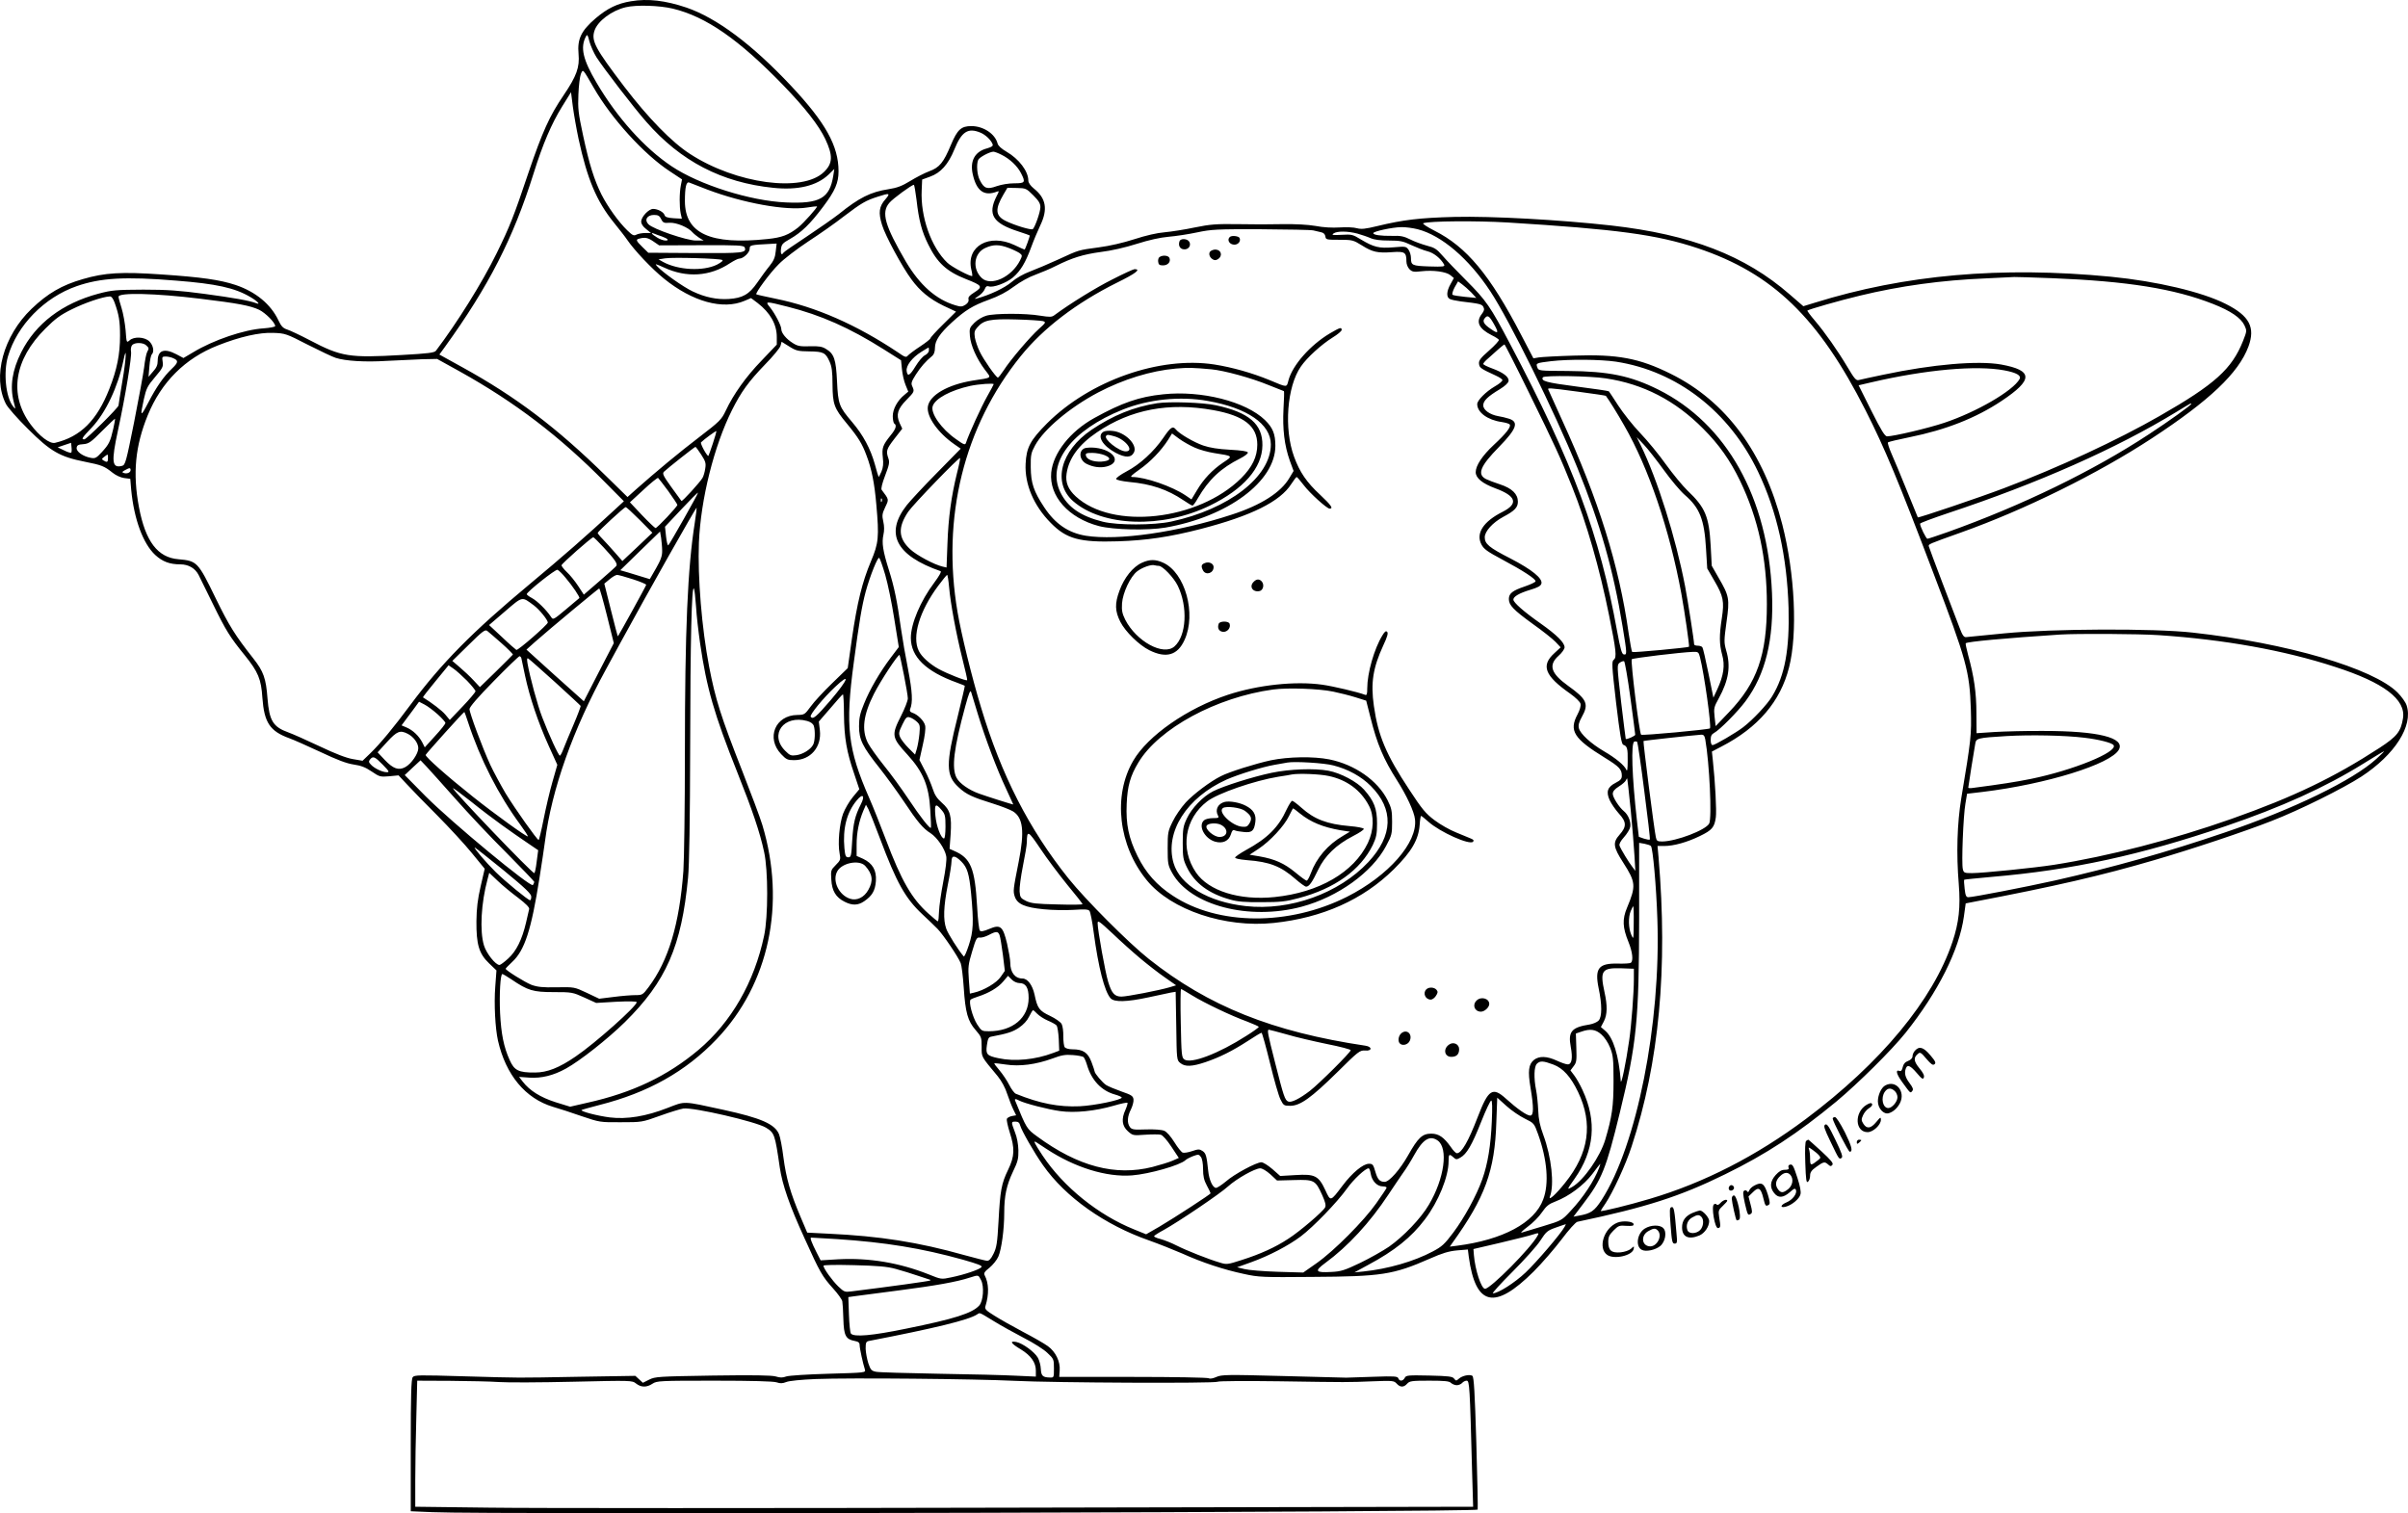 <?xml version="1.0" encoding="UTF-8"?>
<svg xmlns="http://www.w3.org/2000/svg" version="1.0" viewBox="0 0 1598.62 1004.709" preserveAspectRatio="xMidYMid meet">
  <g transform="translate(-202.312,1503.706) scale(0.1,-0.1)" fill="#000000" stroke="none">
    <path d="M6213 15029 c-92 -15 -157 -47 -235 -113 -97 -83 -123 -138 -114 -237 8 -89 -13 -147 -99 -274 -94 -138 -141 -243 -234 -516 -97 -289 -124 -357 -211 -534 -96 -195 -260 -458 -403 -647 -11 -13 -49 -18 -227 -28 -348 -20 -401 -12 -610 98 -63 33 -131 65 -150 71 -28 9 -40 22 -58 60 -50 107 -151 191 -285 236 -103 34 -225 52 -494 70 -263 18 -373 12 -520 -31 -139 -40 -232 -94 -340 -197 -188 -180 -262 -452 -171 -631 11 -23 77 -98 147 -167 149 -149 211 -185 379 -218 111 -22 128 -29 183 -73 21 -17 54 -32 77 -35 l40 -5 6 -72 c19 -197 79 -359 160 -434 48 -44 96 -62 166 -62 55 0 99 -26 122 -71 9 -19 52 -106 96 -195 85 -174 112 -217 211 -339 88 -109 108 -157 116 -280 12 -166 50 -223 180 -270 28 -10 120 -51 206 -91 112 -53 173 -76 220 -83 48 -7 78 -18 119 -46 53 -36 58 -37 117 -32 l62 6 58 -62 c31 -34 121 -126 200 -205 78 -79 181 -190 228 -248 l86 -105 -27 -117 c-20 -87 -27 -146 -28 -232 -1 -154 17 -215 84 -279 l49 -47 -8 -109 c-9 -114 0 -276 18 -357 52 -228 182 -385 366 -440 39 -11 124 -39 190 -62 118 -40 122 -41 260 -40 140 0 140 0 260 43 66 24 136 45 155 48 67 9 482 -87 548 -127 57 -35 60 -45 92 -265 17 -115 65 -253 164 -469 103 -228 118 -254 190 -334 31 -34 58 -72 61 -85 2 -12 6 -65 7 -118 3 -110 16 -134 74 -145 26 -5 34 -11 34 -28 0 -21 22 -122 35 -162 6 -21 4 -21 -242 -28 -141 -4 -262 -12 -280 -18 -24 -9 -41 -9 -70 0 -28 8 -146 10 -418 6 -362 -6 -382 -7 -422 -27 l-42 -21 -25 23 -25 23 -373 -6 c-446 -8 -362 -8 -763 3 -302 9 -331 9 -342 -6 -10 -13 -13 -120 -13 -453 l0 -437 143 -6 c355 -17 6934 0 6940 17 2 6 -2 206 -9 445 -10 333 -16 436 -26 443 -18 12 -68 1 -90 -19 -17 -15 -19 -15 -31 0 -10 15 -36 18 -165 21 -141 3 -154 2 -163 -15 -12 -23 -35 -25 -43 -3 -5 13 -26 15 -163 10 -87 -3 -169 -6 -183 -6 -14 0 -205 5 -424 11 -368 10 -402 9 -437 -6 -22 -10 -43 -14 -51 -9 -7 5 -233 9 -503 9 l-490 0 3 42 c5 60 -27 125 -78 162 -23 17 -98 60 -167 96 -68 36 -153 84 -189 107 -55 34 -65 44 -59 62 25 80 23 153 -5 206 -7 14 -1 24 32 50 22 18 49 51 59 74 21 49 39 180 39 291 0 112 15 182 58 273 32 66 37 86 36 142 -1 40 -9 86 -23 120 -26 69 -26 70 4 70 18 0 26 -7 31 -26 9 -33 93 -181 152 -264 149 -212 409 -396 704 -499 62 -22 160 -61 218 -86 135 -61 278 -108 410 -136 99 -22 125 -23 455 -20 460 3 536 14 780 121 83 37 127 50 181 55 l72 6 6 -48 c45 -328 171 -357 431 -98 55 55 138 151 185 213 48 64 93 114 105 117 456 96 681 168 980 315 274 134 482 271 740 484 145 121 366 340 459 456 216 271 356 550 387 772 l12 87 51 10 c545 104 852 175 1200 277 251 73 604 191 779 260 186 72 477 217 597 295 223 146 345 338 300 473 -6 20 -34 59 -60 85 -161 161 -735 329 -1360 398 -260 29 -932 26 -1250 -5 -129 -13 -244 -24 -254 -25 -15 -2 -25 12 -44 63 -14 36 -64 169 -113 296 -48 126 -89 236 -91 244 -3 14 -4 14 212 91 425 151 912 392 1269 626 383 251 575 433 641 609 47 128 7 204 -150 283 -157 80 -459 151 -765 181 -728 70 -1365 14 -1965 -173 l-75 -23 -90 78 c-297 259 -658 398 -1185 458 -340 38 -795 63 -1040 57 -232 -6 -341 -19 -514 -61 -79 -19 -105 -22 -135 -14 -20 6 -71 8 -114 5 -49 -3 -109 0 -160 10 -53 9 -130 13 -217 12 -74 -2 -209 -2 -300 0 -142 2 -182 -1 -285 -22 -66 -14 -156 -28 -200 -32 -50 -4 -124 -21 -201 -46 -74 -24 -165 -45 -235 -54 -140 -19 -130 -16 -269 -80 -63 -29 -148 -65 -188 -80 -45 -17 -93 -44 -124 -71 -46 -39 -143 -85 -228 -108 -21 -6 -20 -4 8 15 19 12 38 33 43 47 6 17 14 22 26 18 28 -11 117 22 161 59 51 44 83 98 121 201 16 44 43 108 60 144 52 108 39 181 -43 246 -22 18 -36 38 -36 52 0 62 -62 144 -145 192 -33 19 -55 39 -59 54 -16 64 -94 116 -174 116 -68 0 -93 -23 -136 -125 -49 -117 -75 -150 -144 -175 -32 -12 -88 -41 -127 -65 -54 -33 -86 -45 -143 -54 -118 -18 -195 -56 -331 -166 -36 -28 -132 -95 -213 -149 -81 -53 -150 -101 -153 -106 -13 -21 -21 -9 -17 25 4 30 11 38 59 65 77 44 134 99 221 215 79 105 102 158 102 235 0 168 -86 323 -315 567 -259 276 -494 451 -695 520 -140 47 -256 61 -367 42z m276 -49 c221 -53 440 -205 735 -510 145 -150 235 -266 278 -356 52 -111 50 -162 -9 -219 -142 -138 -583 -79 -889 120 -120 77 -277 238 -436 446 -194 255 -221 305 -198 373 21 63 114 133 207 155 71 17 223 12 312 -9z m-506 -323 c50 -77 247 -334 331 -429 228 -261 500 -403 843 -438 163 -17 288 13 367 88 l38 37 -7 -45 c-24 -150 -89 -187 -314 -177 -237 10 -575 117 -759 240 -181 121 -362 323 -498 554 -91 154 -110 235 -71 308 9 16 12 12 23 -33 8 -29 29 -76 47 -105z m-19 -201 c118 -206 335 -444 504 -555 l83 -55 -8 -40 c-10 -51 -10 -140 -1 -186 l8 -35 -55 3 c-41 3 -56 8 -60 21 -6 20 -45 41 -76 41 -29 0 -79 -53 -79 -84 0 -16 11 -33 33 -50 l32 -26 -38 0 c-21 0 -48 -5 -59 -11 -17 -9 -26 -5 -60 28 -58 56 -131 158 -172 239 -48 97 -80 197 -122 392 -32 149 -35 179 -31 272 2 58 10 119 16 135 15 35 11 39 85 -89z m-100 -341 c58 -268 120 -414 233 -554 37 -46 78 -98 89 -115 49 -72 165 -194 244 -258 191 -155 393 -210 537 -148 l42 18 44 -33 c83 -64 127 -141 127 -225 l0 -51 -100 -105 c-104 -107 -188 -225 -239 -334 -28 -59 -40 -71 -173 -173 -135 -103 -289 -231 -421 -348 l-58 -52 -142 139 c-328 322 -599 527 -955 723 l-152 84 37 51 c290 402 453 720 588 1150 62 198 119 331 190 446 l59 95 12 -95 c7 -52 24 -149 38 -215z m2669 41 c33 -14 70 -49 80 -77 4 -11 -6 -18 -37 -27 -81 -21 -115 -83 -95 -172 25 -112 76 -148 161 -115 15 6 15 3 -3 -31 -61 -121 -25 -179 146 -234 39 -13 72 -24 74 -26 3 -3 -30 -94 -34 -94 -2 0 -32 13 -67 30 -167 79 -321 -7 -287 -161 6 -23 8 -43 7 -44 -8 -8 -138 60 -166 88 -107 102 -179 305 -170 482 l3 70 52 19 c71 25 121 81 162 181 48 119 91 146 174 111z m140 -147 c54 -27 104 -74 128 -121 32 -62 28 -68 -44 -68 -37 0 -85 -8 -117 -19 -64 -23 -84 -16 -112 40 -18 34 -24 103 -11 134 6 17 75 54 101 55 7 0 32 -9 55 -21z m-1953 -231 c235 -89 523 -141 659 -119 36 6 66 9 68 8 5 -6 -88 -110 -125 -140 -64 -50 -107 -67 -204 -77 -380 -40 -547 37 -548 251 0 94 9 132 29 124 9 -4 63 -25 121 -47z m1388 -70 c15 -133 34 -206 77 -293 60 -123 122 -180 251 -231 110 -43 114 -51 53 -90 -30 -19 -40 -30 -36 -44 3 -13 -4 -25 -20 -36 -22 -14 -32 -15 -67 -4 -128 38 -236 133 -329 290 -140 240 -165 326 -110 390 23 28 149 120 163 120 3 0 11 -46 18 -102z m775 32 c36 -36 47 -54 47 -78 0 -31 -34 -129 -50 -146 -9 -9 -122 25 -182 55 -67 34 -70 78 -13 175 l26 44 62 -1 c60 -1 64 -3 110 -49z m-981 -25 c-43 -48 -49 -90 -23 -172 21 -70 132 -276 195 -361 57 -78 121 -130 211 -174 l85 -40 -85 -84 c-47 -46 -85 -88 -85 -93 0 -5 -30 -29 -68 -54 -37 -24 -73 -52 -81 -60 -12 -15 -19 -13 -69 22 -273 182 -543 301 -811 355 -68 14 -125 27 -127 29 -8 8 92 144 149 200 34 35 122 102 196 151 74 48 181 123 237 167 116 88 145 105 224 130 79 26 86 24 52 -16z m-1490 -132 c12 -25 19 -28 56 -25 45 3 126 -31 153 -64 8 -9 28 -25 44 -36 l30 -18 -52 0 c-61 0 -284 76 -315 108 -29 29 -9 62 37 62 27 0 37 -6 47 -27z m5618 -23 c727 -45 991 -80 1264 -171 497 -166 803 -462 1114 -1076 129 -255 216 -463 455 -1093 215 -565 236 -642 244 -890 5 -174 2 -200 -63 -590 -28 -170 -34 -370 -17 -574 12 -152 1 -254 -42 -383 -129 -385 -475 -803 -974 -1176 -326 -244 -674 -423 -1036 -530 -133 -40 -325 -87 -325 -80 0 2 14 25 31 49 48 71 135 258 174 379 183 557 241 1184 179 1918 l-7 77 44 0 c64 0 153 25 237 66 81 39 97 58 106 124 6 41 -4 236 -20 381 l-6 56 63 33 c244 126 392 300 449 525 58 227 39 624 -45 951 -123 478 -374 818 -740 999 -209 104 -353 131 -644 121 -108 -3 -212 -9 -232 -12 l-36 -6 -82 157 c-207 398 -362 583 -574 690 -49 25 -83 47 -75 50 41 15 352 17 558 5z m-595 -45 c159 -41 339 -195 482 -412 128 -194 424 -794 578 -1172 152 -374 238 -674 300 -1053 30 -182 30 -190 8 -186 -13 2 -22 34 -44 153 -116 642 -293 1119 -709 1905 -133 253 -161 293 -294 426 -61 61 -131 134 -156 163 -39 45 -53 54 -104 67 -33 9 -83 27 -110 41 -42 21 -64 26 -121 24 -76 -1 -125 6 -125 18 0 12 127 39 185 40 28 1 78 -6 110 -14z m-692 -8 c15 -4 38 -9 51 -12 16 -3 26 -13 28 -28 3 -21 7 -22 93 -22 87 0 92 -2 149 -37 71 -45 105 -52 202 -45 83 6 94 -1 94 -62 0 -18 9 -40 20 -51 18 -18 29 -20 80 -14 78 9 164 -3 192 -26 l23 -19 -22 -40 c-27 -48 -29 -87 -5 -99 9 -5 42 -12 72 -16 127 -15 141 -18 151 -37 8 -15 5 -26 -10 -46 -42 -53 -21 -98 66 -142 23 -11 44 -25 47 -30 3 -4 -26 -37 -65 -71 -58 -51 -70 -67 -67 -89 3 -26 12 -32 112 -78 22 -10 42 -23 43 -29 2 -7 -21 -26 -51 -43 -58 -34 -116 -92 -116 -117 0 -55 69 -106 163 -119 26 -4 50 -11 53 -17 10 -15 -25 -60 -106 -135 -76 -71 -120 -137 -120 -181 0 -39 44 -75 130 -107 139 -51 155 -102 49 -156 -128 -64 -180 -143 -141 -217 16 -31 39 -47 138 -100 139 -74 226 -131 221 -145 -2 -6 -34 -21 -72 -34 -80 -27 -105 -46 -105 -83 0 -41 30 -72 158 -165 65 -46 133 -100 152 -120 l34 -36 -41 -38 c-92 -83 -65 -151 105 -270 35 -25 65 -54 68 -67 3 -13 -4 -40 -20 -70 -58 -109 -25 -161 181 -288 96 -59 113 -77 113 -120 0 -20 -9 -30 -40 -46 -55 -28 -66 -59 -41 -115 11 -24 38 -63 60 -88 53 -57 54 -88 6 -142 -46 -52 -43 -81 24 -185 84 -131 86 -155 26 -299 -33 -78 -30 -132 9 -228 27 -66 34 -127 15 -139 -7 -4 -45 -6 -86 -5 -127 3 -154 -31 -127 -163 23 -109 23 -190 0 -215 -10 -11 -37 -22 -59 -26 -121 -19 -145 -47 -126 -149 14 -75 7 -116 -20 -116 -11 0 -43 11 -73 25 -65 30 -116 32 -151 5 -36 -29 -42 -74 -23 -186 22 -132 21 -184 -2 -184 -23 0 -87 45 -161 112 -89 81 -117 62 -187 -120 -63 -164 -108 -242 -139 -242 -7 0 -25 18 -40 41 -46 65 -80 89 -130 89 -60 0 -88 -27 -154 -144 -53 -94 -125 -176 -155 -176 -33 0 -47 15 -62 66 -14 49 -18 54 -43 54 -39 0 -111 -60 -175 -145 -81 -107 -79 -107 -114 -31 -45 97 -70 109 -198 101 l-102 -6 -51 45 c-29 25 -62 46 -74 46 -33 0 -181 -79 -236 -128 -28 -23 -57 -42 -65 -42 -22 0 -46 53 -52 113 -10 99 -15 117 -38 132 -20 13 -28 13 -69 -1 -26 -9 -54 -13 -62 -10 -9 3 -34 34 -56 70 -24 38 -51 69 -67 75 -16 7 -67 11 -121 9 -82 -3 -94 -1 -107 16 -20 28 -17 70 7 117 11 22 19 52 17 67 -3 22 -13 29 -80 52 -42 15 -88 34 -102 43 -24 16 -76 77 -76 90 0 3 -9 32 -21 63 -24 63 -56 84 -127 84 -22 0 -44 6 -50 13 -6 7 -10 40 -10 73 1 32 -4 69 -11 82 -7 13 -41 37 -77 54 -72 34 -84 50 -103 142 -14 63 -46 106 -80 106 -50 0 -81 41 -81 105 0 20 -10 77 -21 126 -28 117 -44 130 -119 98 -36 -15 -54 -19 -62 -11 -5 5 -14 77 -18 159 -15 258 -42 323 -154 371 l-29 13 7 95 c8 124 -2 162 -58 211 -32 28 -48 52 -61 93 -10 30 -33 86 -53 123 l-35 68 22 99 c14 60 20 110 16 129 -7 32 -50 75 -86 86 -14 5 -18 12 -14 23 19 45 15 116 -13 262 -17 85 -38 207 -47 270 -26 187 -45 279 -80 390 -41 130 -49 183 -37 237 6 27 6 57 -1 87 -9 40 -8 52 13 96 25 53 26 48 -24 115 -5 7 3 42 23 94 27 71 31 88 22 114 -17 49 -14 61 40 131 l52 67 -18 38 c-24 55 -13 93 46 153 53 54 54 56 38 91 -9 19 -5 31 24 77 33 51 65 88 110 125 11 10 17 29 17 53 0 47 32 95 114 170 88 80 137 110 244 149 67 24 119 52 167 88 42 31 99 63 142 78 40 15 100 40 135 58 108 54 181 77 299 93 68 8 164 30 239 54 82 26 155 42 211 47 48 4 133 17 189 29 95 20 129 22 424 21 177 -1 333 -4 349 -8z m292 -21 c28 -8 67 -21 87 -30 25 -11 66 -16 122 -16 74 0 94 -4 148 -30 35 -16 83 -35 107 -41 42 -10 89 -48 111 -88 7 -14 -4 -16 -98 -13 -114 4 -122 7 -122 57 0 17 -7 41 -16 54 -16 22 -20 23 -100 16 -96 -8 -131 1 -216 52 -54 33 -61 35 -128 31 -60 -3 -69 -2 -54 9 23 17 96 16 159 -1z m-4620 -18 c42 -15 54 -28 26 -28 -13 0 -39 9 -57 21 -36 22 -45 36 -16 24 9 -4 31 -12 47 -17z m-54 -34 l38 -26 281 1 c247 1 281 -1 287 -15 14 -36 -9 -39 -329 -37 l-311 2 -38 37 c-44 43 -47 51 -21 57 37 10 57 6 93 -19z m812 -66 c-4 -41 -14 -63 -42 -98 -20 -24 -56 -74 -81 -110 -54 -78 -97 -102 -189 -108 -79 -5 -156 11 -239 50 -62 29 -199 126 -236 167 -18 19 -13 18 45 -8 150 -70 306 -60 439 29 25 16 52 30 61 30 27 0 69 40 69 65 0 25 4 26 142 33 l37 2 -6 -52z m1549 22 c29 -11 61 -27 71 -34 17 -14 18 -16 2 -48 -56 -111 -193 -174 -254 -117 -65 61 -53 166 24 200 52 24 92 24 157 -1z m-1904 -79 c8 -4 -5 -15 -35 -31 -92 -45 -257 -37 -358 18 l-30 17 45 7 c54 8 360 -1 378 -11z m8832 -121 c498 -20 809 -70 1065 -171 117 -46 185 -92 209 -143 16 -35 16 -37 -10 -103 -74 -186 -187 -288 -554 -498 -277 -159 -672 -343 -1035 -480 -158 -60 -566 -198 -570 -193 -1 2 -34 82 -73 179 -39 97 -85 207 -102 245 -16 37 -27 71 -23 74 5 4 68 19 142 34 242 49 441 127 612 241 212 141 211 203 -3 242 -153 27 -453 2 -783 -68 -77 -16 -150 -32 -161 -35 -18 -5 -29 7 -74 83 -68 114 -151 232 -218 311 -30 35 -52 65 -50 67 8 8 218 68 348 99 269 65 543 103 840 115 96 5 180 9 185 9 6 1 120 -3 255 -8z m-12459 -16 c268 -21 391 -48 494 -109 47 -27 72 -54 39 -41 -44 17 -151 36 -344 62 -166 22 -243 28 -405 28 -184 -1 -208 -3 -299 -27 -239 -64 -416 -198 -512 -389 -60 -119 -76 -226 -50 -328 14 -54 14 -54 -5 -30 -48 62 -64 225 -33 331 61 207 241 391 456 466 158 55 321 65 659 37z m8599 -78 l34 -37 -74 7 c-41 4 -79 10 -84 14 -4 5 2 26 14 49 l23 40 26 -19 c14 -10 42 -35 61 -54z m-8440 -42 c255 -31 334 -46 394 -74 42 -21 106 -85 106 -108 0 -5 -35 -12 -77 -15 -129 -8 -334 -78 -466 -158 l-66 -39 -47 25 c-80 42 -124 27 -124 -44 0 -27 -8 -46 -31 -71 l-30 -35 6 70 c3 39 10 74 16 79 18 19 9 62 -17 87 -32 30 -102 33 -131 6 -20 -17 -20 -16 -26 67 -4 46 -16 113 -27 148 -11 34 -20 68 -20 75 0 29 244 23 540 -13z m-566 -26 c29 -81 36 -123 36 -221 0 -122 -20 -223 -71 -352 -82 -209 -191 -318 -360 -358 -35 -9 -106 45 -164 124 -144 196 -108 429 100 635 65 65 100 91 176 128 84 42 204 83 251 85 11 1 22 -14 32 -41z m4467 -27 c222 -56 412 -140 640 -284 l114 -72 6 -60 c3 -33 14 -80 24 -104 l18 -44 -25 -21 c-47 -38 -78 -95 -78 -142 0 -23 5 -46 10 -49 18 -11 11 -36 -24 -78 -53 -66 -59 -84 -52 -147 5 -41 2 -67 -9 -94 -9 -21 -18 -37 -19 -35 -2 2 -13 40 -25 84 -29 103 -77 193 -151 280 -86 101 -93 118 -100 270 -7 146 -19 183 -73 215 -25 16 -48 20 -107 18 -64 -2 -82 1 -113 21 -44 27 -77 67 -77 93 0 23 -41 102 -76 146 -33 40 -29 40 117 3z m4692 -119 c32 -57 27 -64 -23 -29 -46 31 -57 51 -40 71 19 24 30 17 63 -42z m-7876 -134 c81 -41 165 -81 185 -87 65 -21 197 -29 337 -20 75 4 181 9 236 11 l100 2 150 -83 c368 -205 663 -430 965 -736 l125 -126 -65 -60 c-185 -171 -338 -305 -560 -490 -382 -318 -585 -524 -793 -803 -109 -147 -198 -255 -266 -321 l-51 -49 -64 11 c-43 7 -118 36 -223 86 -87 41 -179 82 -205 91 -103 37 -127 78 -139 226 -10 133 -26 179 -94 265 -122 155 -161 218 -250 400 -118 243 -124 248 -247 259 -138 11 -219 118 -262 344 -43 227 -25 408 58 612 90 220 248 378 464 463 146 58 278 88 369 84 80 -3 86 -5 230 -79z m3329 -44 c94 -1 108 -8 135 -69 14 -31 19 -66 19 -150 1 -131 10 -158 95 -260 76 -92 102 -134 131 -213 34 -89 53 -185 65 -327 19 -213 15 -255 -36 -375 -58 -138 -91 -272 -126 -512 l-28 -197 -103 -100 c-57 -55 -121 -124 -143 -155 -39 -53 -41 -55 -88 -56 -147 -1 -210 -153 -108 -260 34 -36 43 -40 86 -40 109 0 184 87 171 199 l-7 57 77 89 c42 50 79 91 83 92 3 2 7 -59 7 -135 2 -154 17 -245 69 -396 l33 -99 -43 -52 c-24 -29 -53 -79 -65 -111 -24 -65 -36 -196 -23 -263 8 -41 6 -46 -26 -78 -32 -32 -33 -36 -29 -96 4 -75 30 -118 88 -147 51 -26 89 -25 130 3 53 36 73 70 78 134 5 72 -22 118 -85 148 l-43 19 0 76 c0 77 15 154 45 225 l17 39 16 -29 c8 -17 43 -104 77 -195 111 -295 168 -397 281 -503 37 -34 82 -78 101 -97 38 -39 137 -185 154 -228 6 -15 15 -87 20 -161 11 -167 27 -224 79 -283 38 -44 40 -49 40 -111 0 -71 -6 -60 107 -196 25 -31 50 -76 63 -118 13 -38 31 -84 41 -104 l18 -37 -28 -5 c-16 -3 -31 -12 -34 -19 -2 -8 6 -47 19 -88 35 -108 33 -160 -10 -249 -45 -93 -53 -138 -64 -343 -8 -145 -13 -174 -33 -215 -17 -35 -30 -48 -44 -47 -11 1 -77 18 -147 37 -309 87 -563 127 -907 143 l-139 7 -45 106 c-66 155 -95 256 -113 394 -8 67 -22 136 -29 153 -28 68 -119 108 -372 163 -271 59 -249 58 -368 12 -143 -56 -271 -77 -384 -63 -80 10 -196 40 -187 49 2 2 55 17 117 33 325 82 575 223 780 438 348 365 461 898 303 1422 -14 47 -75 209 -134 360 -142 362 -177 473 -219 690 -49 255 -77 595 -68 825 12 288 101 643 220 880 60 120 110 189 218 301 54 55 101 112 104 126 l7 26 50 -31 c46 -29 59 -32 134 -33z m-4402 40 c19 -18 19 -20 6 -44 -6 -11 -15 -57 -20 -102 -6 -46 -36 -210 -67 -366 -53 -264 -58 -283 -80 -288 -67 -17 -72 26 -27 234 50 231 93 493 87 525 -3 15 0 34 7 42 16 20 74 19 94 -1z m9183 -321 c168 -342 204 -420 283 -618 97 -243 182 -539 246 -856 47 -233 51 -276 31 -292 -15 -11 -14 -35 15 -286 26 -216 36 -275 48 -279 26 -9 30 -24 29 -107 0 -53 -3 -73 -9 -59 -12 29 -69 77 -150 124 -85 50 -156 115 -165 152 -5 20 0 40 19 74 49 87 35 118 -91 208 -114 82 -132 137 -63 199 22 19 40 45 40 56 0 31 -50 81 -157 157 -113 79 -183 141 -183 160 0 20 39 43 112 65 50 15 69 25 74 41 10 34 -62 93 -207 168 -141 72 -169 96 -169 140 0 39 52 97 122 135 76 40 98 63 98 101 0 51 -39 89 -118 115 -37 12 -79 28 -93 35 -62 31 -39 87 86 214 118 121 134 167 63 188 -18 6 -49 13 -68 16 -56 10 -100 41 -100 72 0 30 30 59 110 107 34 21 56 41 58 54 4 27 -35 57 -109 84 -33 12 -59 25 -59 30 0 5 15 22 33 37 17 16 48 43 67 60 19 17 38 32 41 32 3 0 78 -147 166 -327z m-3987 288 c0 -12 -11 -25 -27 -33 -14 -7 -42 -40 -62 -73 -38 -63 -54 -71 -59 -30 -4 35 37 88 96 125 26 16 48 30 50 30 1 0 2 -9 2 -19z m-5355 -208 c-14 -83 -25 -154 -25 -158 0 -14 -213 -225 -227 -225 -22 0 -16 10 50 79 92 98 173 269 209 442 24 120 20 17 -7 -138z m340 155 c34 -15 32 -28 -11 -69 -54 -51 -104 -123 -156 -224 -52 -100 -56 -97 -30 21 16 72 24 88 74 147 51 60 56 70 51 102 -5 32 -4 35 20 35 14 0 38 -5 52 -12z m9575 -22 c406 -62 754 -331 945 -732 125 -261 192 -562 202 -904 7 -274 -24 -447 -109 -586 -31 -53 -129 -157 -192 -205 -46 -36 -188 -119 -203 -119 -8 0 -13 12 -13 35 0 25 6 37 23 46 37 20 156 140 208 210 133 179 189 409 176 719 -27 634 -301 1123 -754 1350 -185 92 -329 122 -602 124 -192 1 -194 1 -202 24 -11 28 -7 29 91 41 120 14 327 12 430 -3z m2580 -58 c80 -15 113 -34 101 -57 -42 -78 -287 -220 -500 -291 -107 -36 -337 -90 -380 -90 -15 0 -39 40 -104 169 l-85 170 86 20 c361 84 696 114 882 79z m-2647 -53 c249 -37 462 -147 647 -334 106 -106 179 -210 245 -346 121 -252 178 -515 178 -820 0 -337 -65 -522 -252 -717 l-88 -92 -7 61 c-6 57 -5 65 28 124 66 121 80 213 49 317 -15 54 -15 65 2 189 22 155 18 173 -53 295 l-45 79 -7 132 c-11 195 -35 254 -155 368 -30 29 -94 106 -141 171 -46 65 -124 160 -173 211 -48 50 -113 133 -145 182 -32 50 -60 92 -62 94 -3 3 -100 17 -216 32 -199 26 -237 36 -222 61 9 14 314 9 417 -7z m-180 -89 c98 -13 179 -25 181 -27 19 -25 75 -114 123 -199 161 -280 300 -689 378 -1113 23 -126 55 -349 51 -354 -5 -6 -372 -40 -377 -35 -4 4 -14 61 -24 127 -63 447 -199 884 -442 1414 -46 102 -87 192 -90 199 -7 15 -10 16 200 -12z m4067 -81 c0 -8 -149 -115 -279 -200 -374 -246 -844 -474 -1339 -651 -68 -24 -128 -44 -133 -44 -9 0 -49 82 -49 100 0 5 84 36 188 71 594 197 1114 427 1517 673 98 60 95 58 95 51z m-13795 -165 c-20 -87 -28 -102 -76 -155 -36 -39 -44 -43 -72 -38 -52 9 -99 42 -95 67 2 17 11 22 44 24 36 3 50 12 124 87 46 46 85 83 87 82 1 -2 -4 -32 -12 -67z m3980 -99 c-15 -45 -28 -81 -29 -81 -11 0 -56 84 -49 90 21 21 98 77 102 75 1 -2 -9 -40 -24 -84z m6314 -175 c47 -65 109 -139 139 -165 99 -85 130 -163 141 -357 l8 -131 48 -83 c59 -101 66 -136 49 -247 -18 -117 -17 -172 2 -243 20 -70 10 -138 -32 -229 l-26 -56 -33 162 c-18 89 -36 167 -40 172 -3 6 -17 11 -31 11 -13 0 -24 4 -24 9 0 23 -41 286 -60 386 -62 322 -183 708 -295 937 l-26 53 47 -50 c26 -27 85 -103 133 -169z m-10573 116 c-4 -3 -25 3 -48 15 l-42 20 44 15 45 15 3 -30 c2 -16 1 -32 -2 -35z m4182 -13 c29 -45 33 -57 27 -93 -3 -22 -11 -50 -18 -62 -16 -28 -135 -159 -140 -153 -2 2 -32 44 -67 92 -54 75 -61 90 -49 102 25 24 203 165 209 165 3 0 20 -23 38 -51z m-3938 -24 c0 -27 -6 -30 -30 -15 -13 8 -12 11 5 24 26 20 25 20 25 -9z m150 -79 c0 -17 -25 -27 -46 -19 -12 4 -11 8 8 18 31 17 38 18 38 1z m3570 -140 c33 -46 60 -87 60 -91 0 -12 -135 -155 -145 -154 -5 1 -46 40 -90 86 l-80 85 90 83 c49 46 93 81 97 79 4 -3 34 -42 68 -88z m104 -182 c-53 -93 -99 -173 -104 -177 -4 -5 -11 21 -15 57 l-7 66 108 115 c59 63 109 113 111 111 2 -1 -40 -79 -93 -172z m1313 114 c-3 -8 -6 -5 -6 6 -1 11 2 17 5 13 3 -3 4 -12 1 -19z m-1607 -123 l84 -85 -99 -94 -100 -94 -50 57 c-27 31 -64 71 -82 90 -18 18 -32 36 -32 40 2 10 176 171 186 171 5 0 46 -38 93 -85z m366 -16 c-48 -303 -66 -713 -66 -1534 0 -352 -5 -703 -10 -780 -26 -353 -99 -596 -231 -772 -38 -51 -42 -53 -87 -53 -26 0 -91 -5 -144 -12 l-97 -12 -82 39 c-83 39 -83 39 -201 37 -93 -2 -127 2 -166 16 -44 17 -172 97 -172 107 0 3 20 23 43 45 83 76 127 211 182 560 14 91 31 199 36 240 45 348 185 741 406 1145 33 61 77 142 98 180 184 338 499 895 503 891 1 -2 -4 -46 -12 -97z m-217 -188 c1 -33 -8 -60 -40 -116 l-42 -73 -46 14 c-25 8 -69 21 -98 30 l-52 15 132 129 132 128 7 -41 c3 -23 7 -62 7 -86z m-389 22 c76 -82 94 -109 85 -123 -4 -6 -54 -51 -112 -101 l-104 -90 -38 58 c-21 32 -55 74 -75 92 -20 19 -36 40 -35 45 1 11 198 185 211 186 3 0 34 -30 68 -67z m1870 -183 c17 -58 44 -189 60 -292 l30 -187 -53 -70 c-73 -97 -140 -212 -178 -307 -26 -63 -33 -93 -33 -149 0 -89 23 -135 136 -277 45 -57 117 -156 160 -220 91 -137 129 -182 179 -213 44 -29 95 -103 104 -153 4 -23 -4 -87 -20 -170 -14 -73 -27 -162 -28 -197 -1 -36 -4 -65 -8 -65 -3 0 -31 23 -62 51 -111 99 -180 219 -283 492 -35 92 -84 216 -110 275 -143 326 -160 478 -103 899 37 279 54 376 79 471 29 106 81 235 90 225 5 -4 23 -55 40 -113z m-2123 -18 c47 -55 98 -131 92 -136 -2 -2 -42 -36 -89 -75 -85 -71 -85 -71 -100 -48 -30 45 -90 104 -125 123 -19 10 -35 22 -35 26 0 15 191 167 204 162 8 -3 32 -26 53 -52z m448 -11 c50 -16 89 -33 88 -37 -1 -8 -181 -334 -188 -342 -1 -2 -22 77 -46 174 l-44 176 35 29 c19 16 41 29 50 29 8 0 56 -13 105 -29z m419 -181 c3 -58 16 -168 27 -245 43 -295 93 -470 247 -856 99 -248 151 -401 178 -529 27 -122 27 -428 0 -555 -65 -309 -218 -575 -436 -759 -206 -173 -437 -284 -739 -351 l-113 -26 -97 30 c-100 32 -172 77 -218 137 l-24 31 69 -5 c80 -5 159 14 242 60 93 51 278 197 391 308 275 271 377 505 420 960 8 80 13 390 14 865 1 715 10 1082 25 1054 4 -8 10 -61 14 -119z m-591 -62 l45 -181 -100 -193 -99 -193 -191 171 -190 172 58 52 c101 89 419 353 425 354 4 0 27 -82 52 -182z m-485 69 c36 -27 91 -95 92 -113 0 -14 -198 -187 -209 -182 -4 2 -47 39 -94 84 l-87 81 106 91 c119 102 110 100 192 39z m-215 -251 c43 -38 76 -72 75 -75 -2 -3 -52 -53 -111 -111 l-108 -105 -42 45 c-23 25 -65 64 -92 87 l-49 42 108 106 c94 93 110 104 124 93 9 -7 52 -44 95 -82z m11002 54 c432 -29 832 -100 1171 -211 323 -104 470 -216 450 -341 -14 -88 -39 -120 -155 -196 -303 -197 -571 -326 -981 -471 -394 -139 -819 -249 -1182 -306 -128 -20 -473 -55 -543 -55 -51 0 -55 2 -61 26 -10 38 3 358 17 435 l11 66 102 12 c424 51 854 185 906 281 42 79 -137 124 -500 124 -113 1 -259 -3 -325 -7 l-120 -8 -1 133 c0 136 -16 245 -55 386 -11 41 -18 76 -16 78 10 11 263 34 627 58 114 7 520 5 655 -4z m-3046 -147 c28 -109 77 -460 66 -472 -8 -8 -450 -49 -457 -42 -12 11 -71 492 -62 501 8 8 325 46 406 49 35 1 38 -1 47 -36z m-5285 -117 c14 -71 26 -141 26 -156 0 -15 -20 -67 -45 -116 -65 -128 -63 -143 42 -257 105 -115 143 -207 152 -367 4 -63 6 -117 4 -119 -6 -9 -70 72 -147 188 -46 69 -120 171 -165 226 -44 55 -92 122 -106 149 -43 86 -31 186 40 326 44 87 162 267 170 258 2 -2 15 -61 29 -132z m-2540 112 c2 -7 13 -60 25 -118 30 -141 86 -308 156 -463 l58 -128 -32 -112 c-18 -62 -44 -174 -59 -249 -15 -76 -30 -138 -33 -138 -10 0 -156 206 -219 309 -34 58 -80 143 -102 190 -52 113 -138 344 -138 370 0 14 56 79 161 186 89 91 166 165 171 165 5 0 10 -6 12 -12z m225 -161 c91 -83 167 -153 169 -157 1 -3 -19 -58 -46 -121 -27 -63 -57 -135 -67 -161 -10 -27 -21 -48 -25 -48 -9 0 -71 134 -117 254 -32 82 -82 268 -98 359 -5 30 -3 37 6 31 7 -4 87 -75 178 -157z m7138 -103 c18 -131 32 -242 32 -245 1 -8 -58 -34 -63 -28 -1 2 -15 114 -31 248 -27 237 -28 244 -9 258 10 7 23 12 29 10 5 -2 24 -111 42 -243z m-7724 114 c31 -32 57 -64 57 -71 -1 -6 -39 -52 -86 -101 l-85 -89 -29 35 c-22 27 -92 80 -149 115 -2 1 36 50 84 108 l86 105 32 -22 c18 -12 58 -48 90 -80z m2416 -128 c-97 -113 -120 -133 -134 -111 -7 13 83 123 163 198 104 98 88 51 -29 -87z m-2611 -95 c29 -26 52 -52 52 -58 0 -7 -31 -46 -69 -87 l-68 -75 -17 34 c-23 43 -62 80 -104 98 l-33 14 31 42 c17 23 44 58 58 78 l27 37 35 -18 c20 -10 59 -39 88 -65z m202 -52 c81 -247 202 -484 347 -681 30 -41 53 -76 50 -78 -6 -6 -217 146 -364 263 -170 135 -318 266 -314 278 3 9 251 285 257 285 1 0 12 -30 24 -67z m2979 3 c21 -19 23 -27 18 -81 -3 -33 -11 -77 -17 -99 l-12 -39 -43 43 c-24 24 -49 56 -56 72 -11 26 -9 36 15 85 23 47 29 53 49 47 12 -3 33 -16 46 -28z m-727 4 c24 -7 39 -18 44 -33 10 -32 8 -102 -5 -125 -17 -32 -68 -63 -111 -69 -35 -5 -43 -2 -74 29 -108 108 -10 241 146 198z m-2652 -85 c39 -20 70 -62 70 -96 0 -36 -46 -103 -86 -125 -44 -24 -80 -12 -137 48 l-47 50 62 68 c67 73 87 81 138 55z m8614 -37 c28 -159 45 -522 26 -559 -24 -44 -219 -118 -312 -119 -32 0 -37 4 -42 28 -11 49 -86 635 -82 639 3 3 324 38 382 42 17 1 23 -6 28 -31z m2516 11 c95 -11 186 -34 195 -50 28 -45 -269 -166 -547 -223 -104 -21 -201 -36 -385 -60 -18 -3 -33 -2 -33 1 0 3 9 62 20 132 12 69 23 140 26 158 6 39 12 41 209 53 155 9 384 5 515 -11z m-2921 -353 c23 -175 40 -321 37 -323 -3 -3 -20 0 -39 6 l-34 12 -12 103 c-34 298 -41 521 -18 529 6 2 15 2 19 -2 3 -3 25 -149 47 -325z m4861 213 c-155 -142 -554 -336 -1009 -490 -378 -129 -745 -232 -1126 -318 -193 -43 -544 -111 -574 -111 -15 0 -20 11 -25 56 -4 31 -5 58 -3 60 2 2 84 10 183 19 532 45 990 145 1550 336 374 127 666 260 914 414 74 46 137 84 140 84 3 0 -20 -23 -50 -50z m-13236 -39 c43 -44 46 -50 27 -50 -30 0 -84 26 -106 51 -15 15 -15 21 -5 34 20 24 31 19 84 -35z m481 -225 c83 -94 234 -255 338 -358 103 -104 187 -192 187 -195 0 -4 -4 -13 -9 -21 -13 -20 -540 416 -714 591 l-137 139 52 49 53 49 40 -42 c22 -24 108 -119 190 -212z m7804 -75 c11 -113 22 -250 25 -305 l6 -100 -19 25 c-24 30 -78 119 -86 142 -4 11 6 30 29 56 20 22 39 53 42 69 6 33 -13 80 -42 104 -32 26 -74 92 -74 115 0 17 12 31 40 49 23 14 44 33 47 41 3 8 7 13 9 12 1 -2 12 -95 23 -208z m-7494 -101 c50 -36 124 -88 166 -116 l75 -51 -10 -76 c-5 -42 -12 -76 -16 -76 -16 0 -540 547 -540 564 0 3 53 -36 118 -87 64 -52 158 -123 207 -158z m2383 138 c-39 -78 -50 -124 -57 -237 -6 -106 -8 -115 -26 -115 -17 0 -21 9 -26 60 -12 130 15 238 82 318 40 49 57 32 27 -26z m536 -38 c23 -27 26 -39 26 -110 0 -45 -4 -79 -10 -79 -20 0 -51 83 -57 151 -7 78 1 86 41 38z m4709 -239 c13 -12 36 -269 43 -485 24 -695 -137 -1504 -370 -1865 -48 -74 -72 -90 -149 -104 l-38 -7 63 83 c125 163 154 235 244 604 113 464 128 616 129 1292 l0 503 35 -6 c19 -4 39 -10 43 -15z m-7617 -161 c145 -119 184 -157 184 -175 0 -13 -3 -24 -8 -24 -13 0 -164 124 -227 186 -67 66 -150 164 -140 164 3 0 89 -68 191 -151z m3039 58 c40 -40 52 -81 65 -212 18 -191 15 -252 -15 -343 -15 -46 -30 -80 -34 -75 -35 40 -105 151 -116 184 -21 59 -18 146 10 289 14 69 25 140 25 158 0 42 22 42 65 -1z m-638 -29 c49 -54 55 -99 21 -159 -28 -51 -77 -74 -122 -59 -74 24 -119 119 -85 181 30 57 146 80 186 37z m-2304 -212 c52 -40 76 -64 73 -75 -2 -9 -12 -50 -21 -91 -26 -111 -64 -188 -118 -237 -26 -24 -52 -43 -58 -43 -26 0 -87 77 -103 130 -29 96 -19 282 24 440 l11 42 57 -54 c31 -30 92 -80 135 -112z m7406 -168 c-1 -110 -1 -112 -16 -78 -19 44 -21 117 -4 158 8 18 15 32 17 32 2 0 4 -51 3 -112z m-4210 -80 c5 -13 14 -71 22 -130 l13 -107 -27 -39 c-26 -40 -114 -92 -179 -106 l-26 -6 -7 93 c-6 83 -4 101 22 187 25 85 31 95 50 92 12 -2 39 6 60 17 49 26 62 26 72 -1z m4211 -294 c0 -86 -16 -302 -31 -404 -21 -149 -54 -306 -56 -270 -13 169 -50 289 -104 334 l-28 24 20 38 c23 45 24 104 4 194 -31 143 -18 162 112 158 l83 -3 0 -71z m-7451 0 c109 -74 143 -84 280 -84 120 0 126 -1 203 -36 l79 -36 134 8 c84 4 135 3 135 -3 0 -27 -276 -273 -406 -361 -109 -75 -189 -106 -269 -106 -109 -1 -138 14 -168 82 -40 88 -57 175 -64 313 -6 124 2 259 15 259 4 0 31 -16 61 -36z m3371 -24 c43 0 62 -30 62 -99 0 -132 -106 -221 -264 -221 -47 0 -49 2 -78 46 -31 49 -58 151 -43 164 4 4 26 13 48 20 72 23 133 59 167 99 l33 39 24 -24 c13 -14 36 -24 51 -24z m119 -204 c13 -13 44 -34 70 -45 27 -11 53 -26 59 -33 5 -7 12 -48 14 -90 l3 -77 -40 -15 c-119 -45 -257 -58 -363 -35 -77 16 -86 26 -77 87 6 42 11 53 28 56 111 21 143 32 184 59 31 21 55 47 68 74 11 23 23 42 26 43 3 0 16 -11 28 -24z m3745 -137 c20 -17 45 -54 58 -87 20 -51 23 -74 23 -222 0 -170 -10 -238 -55 -390 -34 -113 -143 -270 -220 -314 -36 -21 -35 -18 16 54 132 187 150 382 53 590 -16 35 -41 79 -55 97 l-25 33 21 28 c19 24 21 37 18 122 l-3 95 35 12 c60 21 96 16 134 -18z m-3438 -150 c6 -5 16 -28 23 -51 30 -103 96 -173 186 -198 25 -7 45 -16 45 -20 0 -16 -179 -53 -279 -58 -138 -6 -265 18 -424 83 -10 4 -30 31 -44 59 -14 28 -43 71 -64 96 -21 24 -37 46 -35 47 2 2 37 -2 77 -8 92 -14 199 0 309 40 61 23 86 27 135 23 33 -2 65 -9 71 -13z m3119 -50 c65 -24 116 -81 165 -183 100 -210 72 -406 -87 -603 -61 -77 -113 -123 -100 -90 30 79 10 262 -44 408 -23 62 -32 105 -34 164 -2 44 -8 104 -14 134 -16 79 -14 157 5 175 21 21 42 20 109 -5z m-189 -359 c61 -30 62 -31 88 -103 61 -170 74 -329 34 -434 -57 -155 -268 -268 -572 -307 l-48 -6 16 23 c218 303 283 480 293 804 l6 162 61 -55 c33 -30 89 -68 122 -84z m-3357 120 c36 -19 191 -59 271 -70 99 -14 233 0 358 36 47 14 87 22 90 19 3 -2 -3 -23 -13 -46 -29 -62 -23 -108 16 -143 32 -28 34 -29 114 -23 45 3 92 3 104 0 13 -3 42 -36 71 -80 l49 -74 -43 -19 c-23 -10 -83 -28 -132 -41 -246 -62 -494 3 -766 203 -69 50 -70 53 -145 236 -6 14 2 15 26 2z m3138 -137 c-7 -163 -27 -284 -63 -385 -39 -110 -119 -256 -193 -355 -57 -76 -75 -93 -136 -125 -126 -67 -298 -116 -460 -133 l-60 -6 90 49 c176 94 288 184 377 302 91 119 158 285 158 387 0 48 4 51 32 26 17 -16 22 -16 46 -2 42 23 77 83 138 237 31 78 61 142 67 142 7 0 8 -45 4 -137z m-360 -128 c73 -51 45 -254 -58 -427 -53 -91 -169 -211 -264 -278 -41 -28 -128 -77 -192 -108 -103 -49 -127 -57 -190 -60 -108 -6 -116 5 -41 60 150 110 295 267 418 453 36 55 81 120 98 145 18 24 51 77 73 117 58 106 104 134 156 98z m-2597 -56 c188 -124 399 -189 568 -176 116 9 321 68 355 101 7 7 30 19 51 27 35 13 39 12 52 -6 8 -11 14 -43 14 -80 0 -47 6 -74 25 -109 14 -26 25 -49 25 -52 0 -6 -236 -160 -341 -222 l-87 -50 -79 32 c-239 96 -469 282 -608 490 -56 85 -65 103 -42 89 6 -4 37 -24 67 -44z m3670 -124 c-33 -88 -107 -200 -190 -288 -58 -63 -60 -64 -182 -101 -68 -21 -132 -40 -143 -43 -11 -3 7 14 40 39 33 24 76 67 95 96 29 42 45 55 90 72 89 34 188 108 245 183 27 37 51 67 52 67 1 0 -2 -11 -7 -25z m-2183 -45 l44 -41 113 3 c135 4 142 -1 187 -100 21 -47 26 -68 19 -82 -15 -28 -168 -159 -243 -207 -86 -57 -188 -103 -311 -142 -93 -30 -100 -31 -144 -17 -73 21 -222 80 -289 114 -33 17 -81 36 -107 43 -25 6 -44 15 -41 19 3 5 31 23 63 40 104 58 376 242 428 290 58 52 177 119 213 120 14 0 41 -16 68 -40z m666 4 c8 -48 42 -84 80 -84 16 0 27 -4 25 -10 -1 -5 -32 -51 -68 -102 -83 -118 -279 -315 -395 -397 l-90 -63 -170 5 c-93 3 -192 11 -220 18 l-49 12 92 33 c120 43 250 111 332 173 82 62 240 225 305 316 44 62 123 135 144 135 5 0 11 -16 14 -36z m1288 -351 c-25 -47 -188 -237 -260 -305 -73 -69 -182 -138 -217 -138 -7 0 51 64 130 143 78 78 162 171 185 207 39 60 47 67 104 87 34 12 63 22 65 22 1 1 -2 -7 -7 -16z m-180 -60 c-44 -82 -313 -353 -349 -353 -25 0 -66 126 -74 224 l-3 40 180 42 c99 24 194 47 210 53 43 14 47 13 36 -6z m-4651 -23 c318 -21 560 -60 837 -137 101 -29 130 -40 122 -49 -13 -16 -113 -50 -201 -68 -66 -14 -66 -14 -150 20 -194 77 -396 111 -600 100 l-117 -7 -26 51 c-34 67 -46 100 -37 100 4 0 81 -5 172 -10z m390 -198 c41 -11 108 -32 149 -46 41 -14 77 -26 79 -26 3 0 3 -2 0 -5 -4 -4 -269 -41 -521 -72 -46 -6 -50 -4 -89 33 -40 39 -98 119 -98 137 0 6 82 7 203 4 159 -4 218 -9 277 -25z m566 -74 c22 -42 15 -139 -12 -169 -46 -51 -165 -89 -487 -154 -224 -46 -345 -57 -365 -32 -5 6 -11 64 -13 127 l-4 115 50 7 c28 4 158 21 290 38 239 31 380 56 465 84 61 19 57 20 76 -16z m82 -271 c48 -30 139 -80 202 -113 63 -32 134 -77 157 -100 42 -39 43 -43 43 -102 0 -61 0 -62 -27 -61 -47 1 -58 11 -60 57 -1 24 -10 57 -20 75 -23 39 -100 95 -143 104 -47 9 -36 -10 30 -49 67 -41 100 -87 100 -141 l0 -40 -132 6 c-73 4 -304 10 -513 13 -209 4 -396 9 -415 13 -31 6 -37 12 -52 56 -9 28 -17 71 -18 97 0 42 3 48 23 52 435 84 661 139 717 176 20 13 11 16 108 -43z m142 -398 c256 -13 1330 -18 1347 -6 6 5 191 6 410 3 466 -7 449 -7 623 0 128 5 137 4 155 -15 23 -26 47 -27 70 -1 16 18 31 20 147 20 102 0 133 -3 144 -15 9 -8 26 -15 38 -15 13 0 29 7 36 15 7 8 20 15 30 15 19 0 21 -35 36 -601 l7 -236 -3024 -6 c-1663 -4 -3243 -4 -3511 0 l-488 6 0 177 c0 97 3 285 7 418 l6 242 221 -1 c122 -1 266 -4 321 -8 55 -4 276 -3 492 2 390 9 392 9 419 -12 33 -26 70 -27 109 -1 29 19 48 20 411 20 251 0 392 -4 413 -11 23 -8 39 -8 64 2 19 8 99 16 197 20 226 9 1057 1 1320 -12z M10187 13463 c-17 -16 -6 -43 20 -49 29 -8 56 17 46 42 -5 14 -54 20 -66 7z M9854 13436 c-10 -27 1 -51 26 -54 31 -5 53 23 39 49 -12 22 -57 25 -65 5z M10062 13371 c-18 -11 -12 -41 11 -55 12 -8 22 -8 35 0 35 22 23 64 -18 64 -8 0 -21 -4 -28 -9z M9722 13331 c-8 -4 -12 -19 -10 -32 2 -19 9 -24 32 -24 32 0 53 23 43 49 -7 17 -43 21 -65 7z M9408 13182 c-110 -55 -283 -162 -384 -237 -18 -14 -31 -14 -95 -4 -99 17 -302 16 -358 0 -25 -7 -60 -28 -79 -47 -32 -32 -34 -38 -30 -87 5 -63 45 -152 99 -224 45 -60 54 -52 -81 -73 -165 -27 -285 -96 -297 -172 -10 -66 66 -174 175 -250 l43 -30 -158 -161 c-88 -89 -177 -185 -200 -214 -148 -188 -72 -335 224 -438 8 -3 -8 -31 -42 -77 -91 -121 -155 -272 -155 -366 0 -126 100 -223 305 -297 28 -10 51 -20 53 -21 2 -1 -20 -93 -47 -204 -80 -318 -79 -392 6 -470 50 -47 91 -66 230 -109 54 -17 113 -40 131 -51 67 -42 78 -132 38 -334 -37 -187 -38 -195 -26 -232 17 -50 67 -72 193 -84 56 -6 145 -7 197 -4 75 5 98 4 106 -7 6 -8 19 -72 28 -144 31 -231 72 -392 112 -436 24 -27 107 -25 251 6 65 14 132 28 150 32 l31 5 4 -227 c3 -224 3 -227 27 -246 31 -26 78 -24 167 6 94 32 177 73 282 141 45 30 86 54 90 54 4 0 29 -90 56 -200 27 -111 58 -220 70 -243 20 -40 23 -42 66 -42 66 1 138 53 312 224 139 138 149 145 183 143 47 -5 50 25 3 32 -617 92 -1042 262 -1438 576 -134 106 -420 393 -534 535 -262 328 -445 685 -580 1135 -61 200 -131 486 -156 633 -107 628 42 1232 419 1699 150 186 368 353 639 488 126 62 162 90 117 90 -7 0 -73 -30 -147 -68z m-461 -277 c21 -7 20 -10 -27 -52 -58 -52 -188 -204 -233 -274 -18 -27 -35 -49 -39 -49 -12 0 -96 120 -121 173 -14 28 -28 71 -32 93 -5 35 -3 46 17 68 41 48 86 57 258 52 85 -2 165 -8 177 -11z m-327 -419 c0 -2 -20 -40 -45 -84 -38 -68 -117 -240 -139 -305 -5 -16 -13 -14 -67 25 -96 67 -169 171 -154 218 16 51 119 106 250 135 57 12 155 19 155 11z m-244 -592 c-37 -151 -57 -293 -63 -467 l-6 -158 -26 6 c-56 13 -172 75 -215 115 -80 74 -83 146 -13 250 31 46 337 363 344 356 2 -2 -7 -48 -21 -102z m-52 -755 c9 -107 47 -311 89 -479 19 -74 33 -137 31 -139 -6 -7 -128 41 -189 74 -60 33 -114 82 -132 120 -47 94 4 265 129 433 29 39 56 72 59 72 3 0 9 -36 13 -81z m191 -844 c50 -163 126 -365 186 -492 27 -58 49 -106 49 -107 0 -3 -178 54 -228 72 -67 24 -129 68 -148 104 -35 65 -19 195 58 478 25 91 33 109 39 90 4 -14 24 -79 44 -145z m594 -1133 c56 -67 101 -125 101 -128 0 -4 -75 -5 -167 -2 -142 3 -174 7 -208 23 -36 18 -40 24 -43 63 -2 23 8 99 22 169 14 69 26 140 26 157 1 83 8 80 90 -42 43 -65 124 -172 179 -240z m485 -489 c49 -41 122 -98 163 -126 l74 -52 -43 -13 c-71 -21 -283 -62 -320 -62 -45 0 -65 22 -88 98 -19 61 -70 344 -70 389 0 22 11 14 98 -67 53 -51 137 -126 186 -167z m343 -245 c83 -51 261 -136 366 -174 42 -16 77 -32 77 -35 0 -4 -37 -31 -82 -59 -184 -118 -369 -189 -413 -157 -17 13 -19 32 -23 241 -3 124 -2 226 2 226 3 0 36 -19 73 -42z m628 -259 c60 -18 181 -46 268 -64 87 -17 158 -36 157 -41 0 -14 -208 -221 -271 -270 -68 -52 -122 -79 -143 -71 -23 9 -31 35 -87 255 -50 196 -55 222 -42 222 4 0 57 -14 118 -31z M10851 12823 c-129 -77 -247 -210 -274 -311 -13 -49 -5 -49 -127 2 -115 47 -245 84 -365 103 -364 56 -826 -107 -1111 -391 -111 -112 -137 -160 -142 -268 -7 -136 54 -279 167 -393 104 -106 191 -130 446 -122 189 6 345 29 550 82 336 87 527 182 601 299 16 25 32 45 35 46 4 0 25 -25 48 -55 40 -53 153 -155 171 -155 27 0 10 23 -63 92 -89 82 -136 151 -173 253 -68 186 -47 465 45 598 40 59 137 147 211 193 33 20 60 43 60 50 0 20 -9 18 -79 -23z m-786 -238 c85 -8 265 -57 381 -105 54 -22 100 -40 101 -40 2 0 1 -53 -3 -117 -7 -136 6 -243 42 -345 l25 -68 -27 -45 c-56 -97 -189 -182 -384 -245 -356 -117 -755 -174 -969 -140 -115 19 -202 78 -275 188 -71 107 -89 162 -90 267 -1 82 2 95 29 145 59 108 231 252 418 351 168 88 349 144 517 159 83 7 114 6 235 -5z M9745 12419 c-159 -16 -274 -56 -458 -158 -160 -89 -272 -232 -285 -361 -15 -157 115 -303 317 -356 98 -25 322 -30 441 -10 414 72 730 306 730 543 0 79 -17 120 -69 171 -127 123 -421 198 -676 171z m296 -44 c263 -46 419 -154 419 -289 0 -214 -279 -430 -662 -512 -115 -25 -356 -25 -453 -1 -148 37 -234 97 -282 195 -94 192 73 413 415 550 170 68 379 90 563 57z M9706 12360 c-157 -25 -293 -80 -437 -177 -205 -139 -260 -351 -122 -473 194 -170 592 -184 908 -30 223 108 348 251 349 400 2 141 -89 219 -308 266 -86 19 -308 26 -390 14z m372 -46 c204 -37 292 -106 292 -229 0 -81 -34 -150 -107 -223 -285 -282 -855 -345 -1098 -121 -51 47 -70 94 -61 152 15 102 82 193 202 274 224 152 477 200 772 147z M9746 12130 c-63 -92 -156 -177 -244 -223 -40 -21 -71 -44 -69 -50 2 -7 39 -15 87 -20 145 -13 254 -50 359 -121 29 -20 57 -36 61 -36 4 0 20 21 35 48 72 125 153 201 283 266 29 15 52 32 49 39 -2 8 -43 14 -118 18 -78 4 -134 13 -178 28 -63 22 -157 77 -181 106 -21 26 -35 17 -84 -55z m209 -65 c31 -14 89 -30 128 -36 128 -20 127 -19 62 -62 -73 -49 -132 -111 -176 -186 l-36 -60 -38 26 c-90 61 -269 123 -356 123 -16 0 -3 13 48 49 73 51 145 126 191 198 l26 42 47 -35 c26 -19 72 -45 104 -59z M9348 12170 c-44 -27 -6 -92 81 -139 67 -35 105 -34 123 4 23 51 -61 134 -144 141 -24 3 -51 0 -60 -6z m74 -30 c74 -21 134 -100 75 -100 -46 0 -150 83 -130 104 8 8 11 8 55 -4z M9224 12061 c-43 -18 -35 -80 13 -104 44 -22 92 -28 134 -17 100 27 50 109 -76 124 -27 3 -60 1 -71 -3z m132 -46 c49 -20 39 -39 -22 -43 -54 -2 -97 14 -102 41 -3 14 4 17 43 17 25 0 62 -7 81 -15z M9605 11301 c-61 -27 -119 -100 -150 -186 -32 -86 -30 -136 6 -207 33 -65 124 -154 192 -188 112 -56 188 -34 234 68 80 174 4 447 -142 513 -51 23 -89 23 -140 0z m111 -21 c25 0 100 -78 126 -132 68 -139 58 -333 -22 -403 -73 -65 -253 33 -327 178 -20 41 -24 61 -21 108 5 71 56 179 101 213 34 26 94 47 115 40 8 -2 20 -4 28 -4z M10023 11299 c-25 -9 -28 -21 -13 -50 19 -34 70 -18 70 23 0 23 -30 38 -57 27z M10346 11174 c-31 -30 -8 -69 36 -62 26 3 37 41 18 64 -16 18 -35 18 -54 -2z M10114 10896 c-11 -29 1 -51 28 -54 29 -3 54 27 44 54 -7 19 -65 18 -72 0z M11201 10819 c-55 -89 -101 -251 -101 -352 0 -40 -3 -48 -15 -43 -47 18 -212 57 -284 67 -179 25 -425 -1 -626 -67 -269 -89 -531 -271 -628 -437 -137 -233 -99 -565 90 -795 161 -197 519 -317 842 -283 323 34 592 154 797 356 118 117 165 197 172 296 2 33 7 59 9 59 3 0 25 -17 49 -39 79 -70 273 -156 296 -133 8 8 4 14 -13 21 -13 6 -58 24 -99 41 -41 16 -106 53 -143 81 -59 44 -83 73 -168 203 -153 231 -207 358 -235 556 -22 154 -6 253 63 403 27 57 33 81 25 89 -8 8 -16 2 -31 -23z m-327 -374 c44 -9 111 -26 149 -38 l70 -22 28 -110 c44 -178 88 -280 176 -418 63 -99 115 -209 120 -260 18 -154 -176 -375 -451 -514 -385 -194 -856 -192 -1157 7 -106 69 -179 151 -234 263 -59 120 -78 211 -72 347 5 118 24 186 78 275 136 226 519 433 894 484 96 13 303 6 399 -14z M10460 9989 c-102 -22 -277 -77 -331 -105 -71 -35 -182 -119 -234 -175 -30 -33 -69 -89 -87 -127 -31 -63 -33 -73 -33 -177 0 -103 2 -113 30 -164 120 -216 510 -318 860 -224 241 65 467 228 560 403 38 71 40 80 40 160 0 74 -4 92 -30 144 -66 131 -218 237 -387 271 -106 21 -271 18 -388 -6z m415 -34 c98 -25 185 -73 248 -136 155 -155 149 -329 -16 -506 -195 -208 -520 -325 -814 -292 -248 27 -437 140 -479 286 -59 205 87 435 352 554 80 35 238 84 319 98 33 6 71 13 85 15 49 9 246 -3 305 -19z M10465 9906 c-127 -27 -318 -87 -389 -123 -67 -34 -142 -112 -174 -181 -24 -51 -27 -69 -27 -162 0 -94 3 -111 28 -162 51 -105 146 -175 288 -214 48 -14 100 -18 209 -17 124 0 160 4 245 27 239 63 410 186 492 353 23 50 28 71 28 143 0 98 -19 148 -86 224 -47 53 -156 111 -238 126 -92 17 -255 11 -376 -14z m378 -21 c121 -25 214 -94 268 -197 36 -67 33 -164 -7 -248 -93 -195 -325 -329 -619 -359 -234 -24 -439 41 -522 163 -107 157 -75 358 74 472 70 54 314 138 473 164 41 6 82 13 90 15 44 8 184 3 243 -10z M10155 9713 c-46 -11 -67 -52 -46 -91 8 -15 3 -17 -33 -17 -24 0 -50 -6 -59 -14 -42 -35 2 -121 72 -142 52 -15 92 4 106 49 7 24 13 31 25 26 8 -4 35 -9 60 -11 54 -6 69 7 77 66 7 50 -13 83 -65 109 -40 21 -105 32 -137 25z m132 -59 c43 -32 50 -50 32 -82 -13 -22 -21 -27 -50 -24 -68 6 -164 99 -127 124 22 15 116 3 145 -18z m-157 -94 c52 -28 44 -80 -11 -80 -37 0 -95 50 -86 73 7 19 67 23 97 7z M10565 9663 c-54 -119 -127 -192 -272 -271 -36 -20 -68 -42 -70 -48 -2 -7 26 -13 79 -18 150 -11 225 -41 321 -125 32 -28 64 -51 71 -51 20 0 40 28 80 112 44 93 121 167 232 224 41 21 73 42 71 48 -2 6 -44 14 -93 18 -151 13 -235 45 -321 122 -28 25 -56 46 -61 46 -6 0 -22 -26 -37 -57z m88 -27 c72 -58 153 -91 267 -111 l65 -10 -45 -27 c-102 -59 -177 -147 -215 -250 -10 -27 -22 -48 -27 -48 -6 0 -40 25 -76 55 -73 60 -135 88 -237 106 l-66 11 59 39 c77 51 170 151 202 217 14 28 26 52 28 52 2 0 22 -15 45 -34z M11492 8468 c-25 -25 -6 -68 30 -68 10 0 25 11 34 25 13 20 14 28 4 40 -15 18 -51 20 -68 3z M11826 8394 c-31 -30 -13 -74 29 -74 24 0 55 29 55 51 0 37 -55 52 -84 23z M11328 8178 c-19 -15 -26 -47 -15 -65 15 -23 56 -15 69 13 20 44 -18 80 -54 52z M11644 8102 c-42 -28 -32 -82 14 -82 35 0 52 17 52 51 0 33 -37 51 -66 31z M14737 8062 c-10 -10 -17 -27 -17 -38 0 -12 -11 -24 -29 -31 -20 -7 -31 -20 -36 -41 -4 -20 -11 -29 -20 -26 -30 12 -23 -19 16 -73 56 -77 54 -76 67 -60 9 11 5 22 -18 53 -29 38 -36 67 -24 98 10 27 30 18 72 -31 34 -40 42 -45 47 -30 5 12 -4 31 -30 62 -38 47 -40 70 -8 96 13 12 21 7 55 -34 32 -37 43 -45 54 -36 11 9 6 20 -28 60 -45 53 -73 62 -101 31z M14537 7829 c-25 -15 -47 -63 -47 -104 0 -47 39 -90 73 -79 29 9 56 33 73 66 40 78 -27 159 -99 117z m65 -36 c10 -9 18 -27 18 -41 0 -30 -36 -72 -61 -72 -37 0 -51 68 -23 108 18 26 41 28 66 5z M14414 7701 c-82 -50 -76 -181 8 -181 36 0 88 48 88 82 0 20 -3 19 -31 -15 -36 -43 -62 -47 -85 -12 -14 22 -15 30 -3 56 7 17 25 39 40 48 17 10 25 22 20 29 -5 8 -15 6 -37 -7z M14190 7610 c0 -17 104 -220 113 -220 23 0 13 38 -32 129 -31 60 -57 101 -66 101 -8 0 -15 -4 -15 -10z M14140 7570 c-12 -8 -7 -25 35 -112 59 -123 57 -119 74 -109 10 7 1 33 -41 120 -43 90 -56 109 -68 101z M14014 7462 c-7 -4 -9 -54 -6 -145 4 -116 7 -136 18 -126 8 6 14 24 14 40 0 22 9 36 42 59 47 34 55 36 78 15 14 -13 19 -13 28 -2 8 10 -8 30 -73 90 -46 42 -85 77 -87 77 -2 0 -8 -4 -14 -8z m86 -97 c11 -13 10 -18 -6 -30 -50 -40 -54 -39 -54 9 0 24 -3 52 -7 62 -6 16 -3 15 24 -4 16 -11 36 -28 43 -37z M14350 7454 c0 -14 3 -14 15 -4 8 7 15 14 15 16 0 2 -7 4 -15 4 -8 0 -15 -7 -15 -16z M13903 7303 c-7 -2 -9 -11 -6 -19 4 -10 -3 -14 -25 -14 -22 0 -38 -10 -61 -35 -37 -42 -40 -81 -10 -119 27 -35 60 -33 104 5 29 26 36 28 41 15 9 -24 -23 -66 -62 -82 -41 -17 -46 -39 -6 -29 40 10 91 52 98 82 5 17 -3 56 -20 109 -28 86 -33 94 -53 87z m7 -68 c21 -26 15 -67 -14 -92 -35 -29 -52 -29 -72 2 -18 28 -12 57 19 85 25 24 50 26 67 5z M13669 7165 c-15 -8 -30 -22 -33 -32 -5 -12 -9 -14 -14 -6 -4 7 -13 9 -20 4 -9 -5 -8 -24 5 -84 19 -80 20 -82 40 -69 10 6 9 20 -2 61 l-14 54 30 29 c37 37 52 28 69 -42 12 -51 16 -55 36 -42 9 5 7 23 -6 66 -24 77 -41 88 -91 61z M13507 7164 c-14 -14 -7 -35 11 -32 9 2 17 10 17 17 0 16 -18 25 -28 15z M13520 7078 c1 -24 26 -137 32 -143 2 -2 10 0 17 4 18 12 -14 161 -35 161 -8 0 -14 -10 -14 -22z M13445 7050 c-10 -12 -21 -16 -25 -11 -3 6 -11 6 -18 2 -20 -12 6 -163 27 -158 17 3 18 9 7 75 -6 40 -4 46 24 72 16 15 30 31 30 34 0 14 -28 5 -45 -14z M13120 7022 c-13 -2 -14 -19 -6 -122 8 -106 11 -120 27 -120 16 0 18 7 12 68 -13 156 -17 178 -33 174z M13260 6984 c-47 -20 -70 -51 -70 -96 0 -64 43 -84 115 -54 35 15 65 59 65 96 0 23 -42 70 -62 70 -7 -1 -29 -8 -48 -16z m58 -26 c19 -19 14 -66 -8 -88 -27 -27 -77 -27 -85 1 -11 33 3 67 33 83 33 19 45 19 60 4z M12760 6919 c-89 -36 -131 -169 -67 -214 46 -32 167 -5 176 40 3 20 3 20 -18 1 -12 -11 -41 -21 -69 -24 -61 -5 -82 12 -82 70 0 32 7 47 35 75 32 32 39 35 85 31 41 -2 50 0 48 12 -4 18 -71 24 -108 9z M12943 6880 c-51 -31 -64 -118 -21 -141 27 -15 89 -2 122 24 35 28 47 95 21 120 -22 23 -82 22 -122 -3z m85 -12 c35 -35 -5 -112 -55 -106 -53 6 -57 75 -5 102 33 19 45 19 60 4z"></path>
  </g>
</svg>
